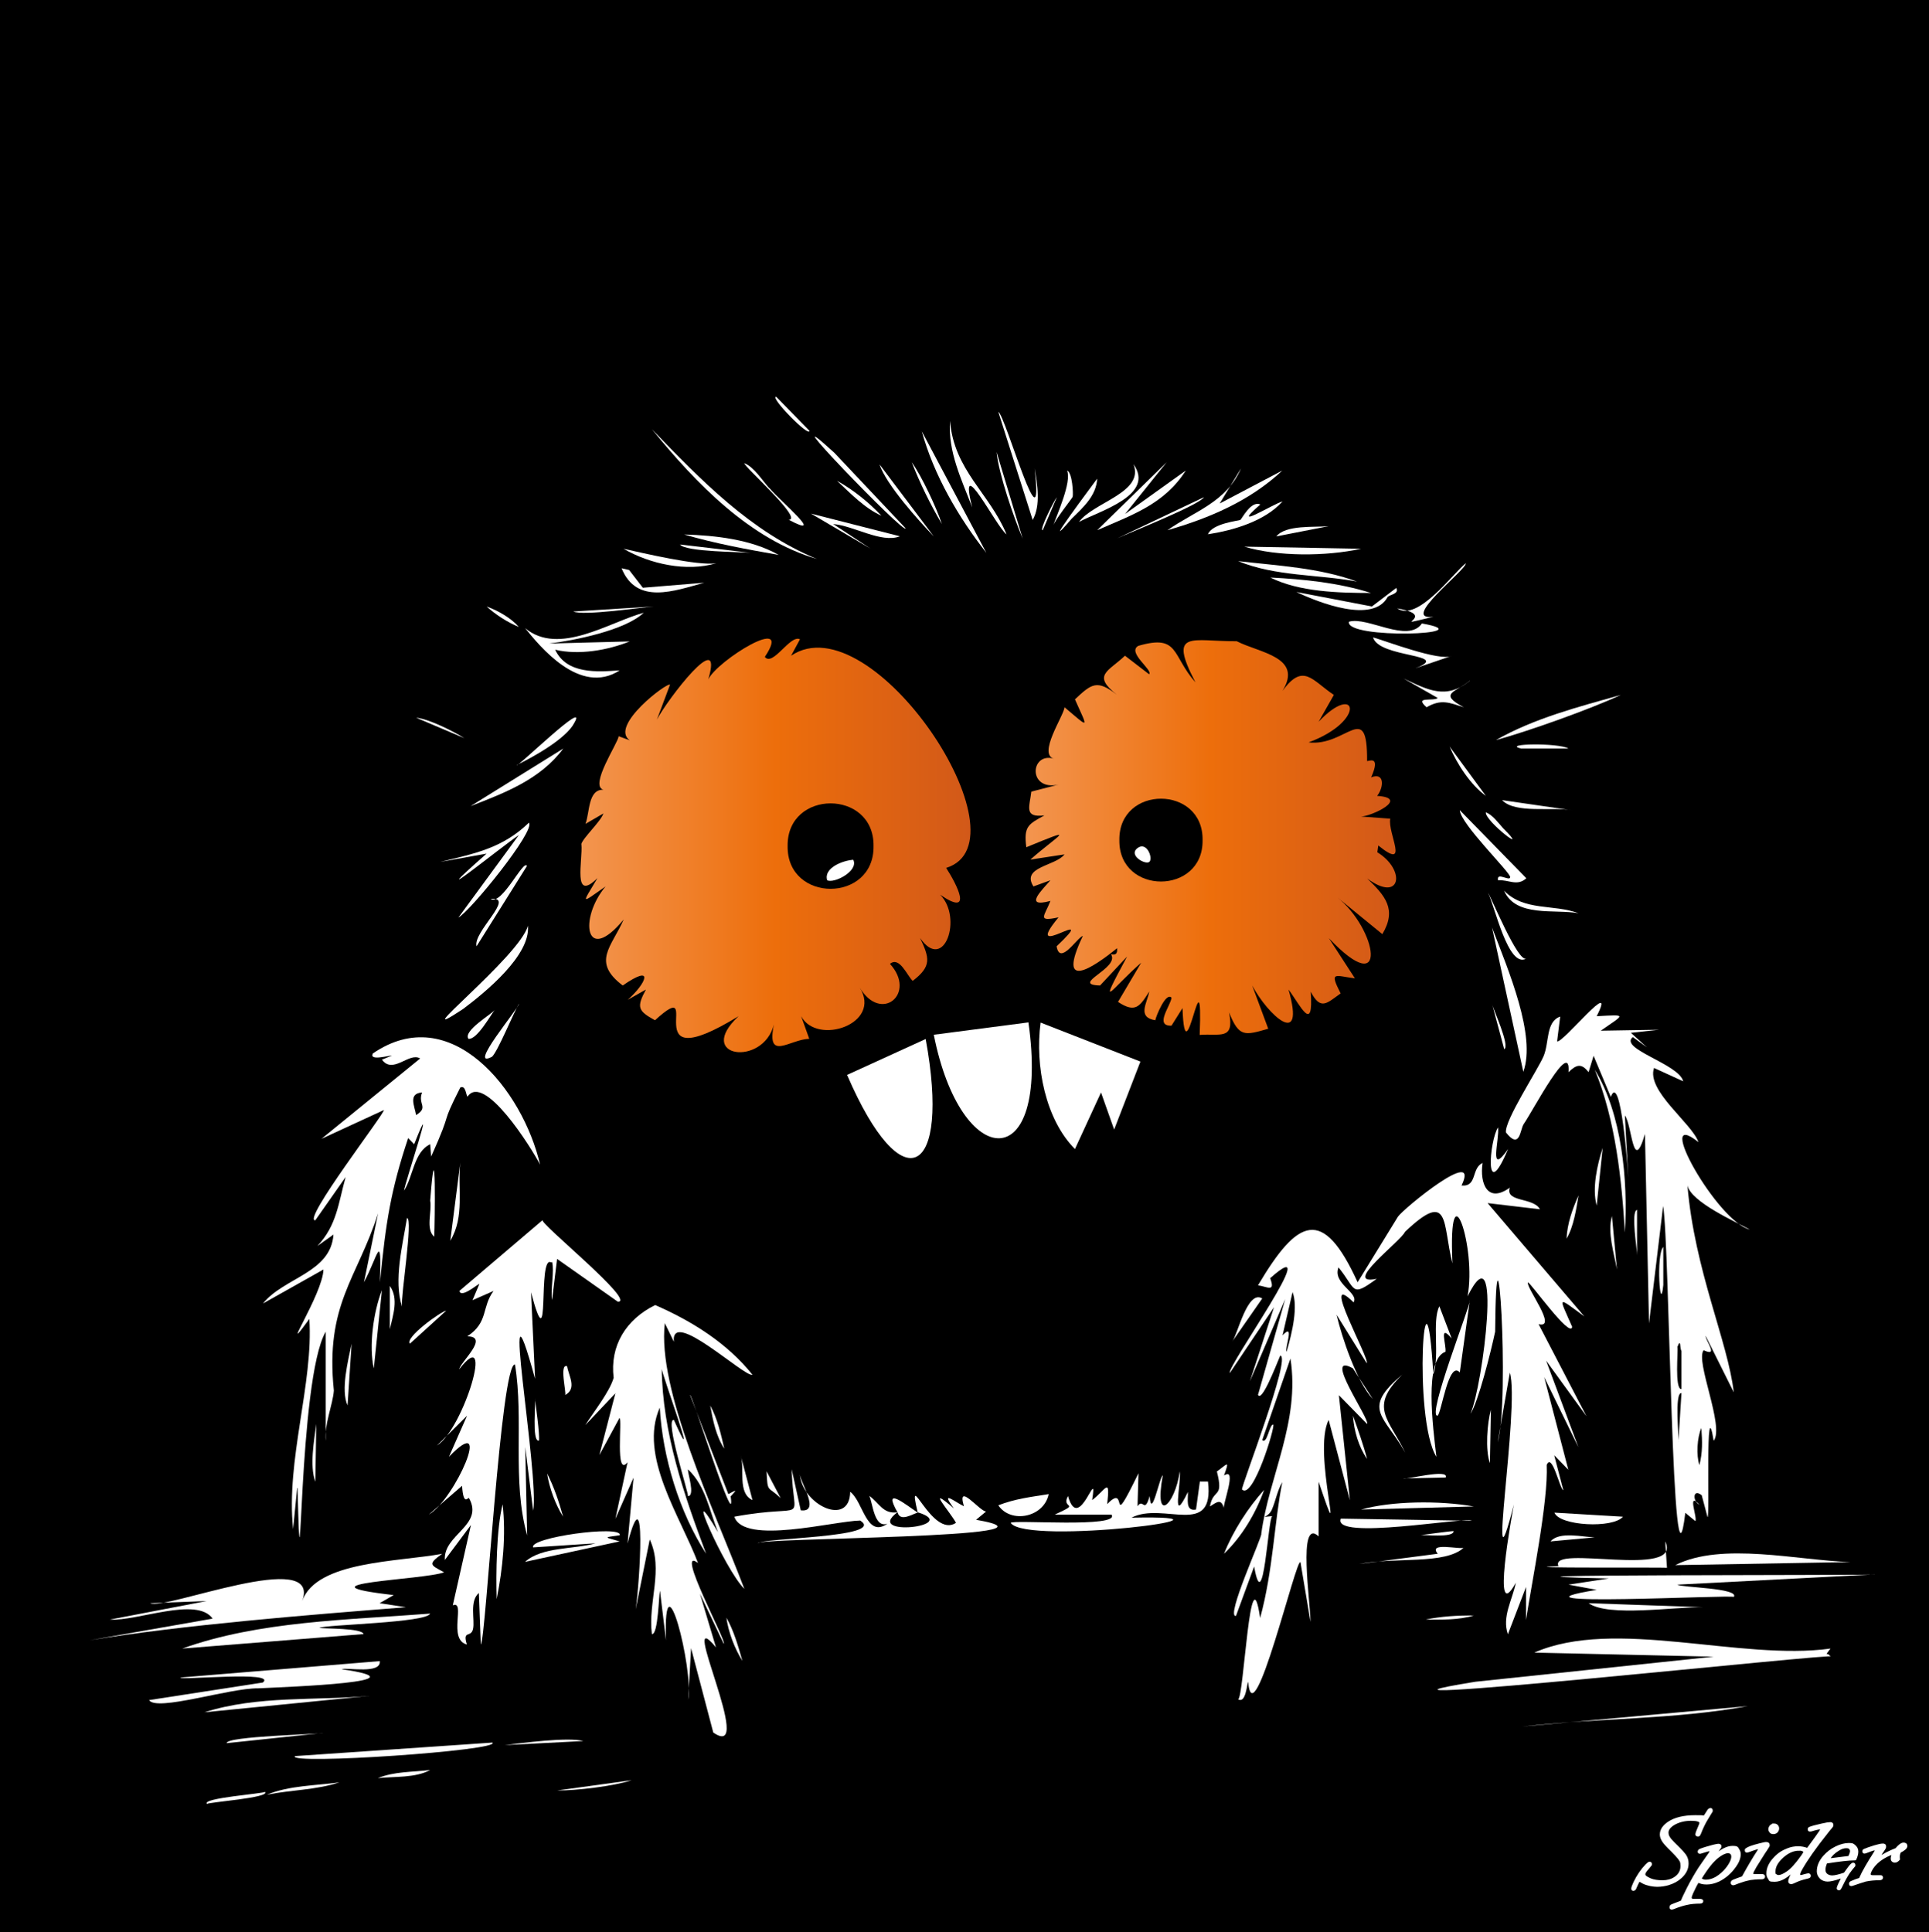 <?xml version="1.0" encoding="UTF-8"?><svg id="Ebene_1" xmlns="http://www.w3.org/2000/svg" width="999" height="1000.6" xmlns:xlink="http://www.w3.org/1999/xlink" viewBox="0 0 999 1000.6"><defs><style>.cls-1{fill:url(#Unbenannter_Verlauf_60);}.cls-2{stroke:#fff;stroke-miterlimit:10;}.cls-2,.cls-3{fill:#fff;}.cls-4{fill:url(#Orange);}</style><linearGradient id="Orange" x1="300.6" y1="437.9" x2="502.5" y2="437.9" gradientUnits="userSpaceOnUse"><stop offset="0" stop-color="#f3954f"/><stop offset=".5" stop-color="#ed6e0b"/><stop offset="1" stop-color="#d25919"/></linearGradient><linearGradient id="Unbenannter_Verlauf_60" x1="531.3" y1="433.8" x2="722.9" y2="433.8" gradientUnits="userSpaceOnUse"><stop offset="0" stop-color="#f3954f"/><stop offset=".5" stop-color="#ed6e0b"/><stop offset="1" stop-color="#d25919"/></linearGradient></defs><rect width="999" height="1000.6"/><g id="Fox"><g id="spider2"><path d="M464.9,783.4c6.5-.4,19.9-3.2,17.9,7.6-4.6,3.6-37,2-17.9-7.6Z"/><path class="cls-3" d="M240.5,382.3l-25-10.6c6.6.6,19.4,7.1,25,10.6Z"/><path class="cls-3" d="M229,804.7c-7.5,5.5-6.3,5.7,1,9.6-10.3,4-79.8,5.7-26.1,11.8,0,0-7.3,4.2-7.3,4.2l13.6,2.1c-52,4.1-114.8,9.1-163.8,17.1,0,0,63.7-11.2,63.7-11.2-8.1-11.6-39,1.4-53.2.5,0,0,50.1-9.6,50.1-9.6l-29.2,1.1c7.2,3.9,89-29.1,78.7-1.1,7.4-20.9,49.8-20.2,72.6-24.5Z"/><path class="cls-3" d="M970.9,815.4l-102.2,5.3c1.5,1.5,32.4,1.7,29.2,6.4,1-1.4-127.2,5.5-71-3.7,0,0-14.6-2.7-14.6-2.7l20.9-3.2c-102.7-2.2,143.2-1.5,137.7-2.1Z"/><path class="cls-3" d="M948,853.8c-3.5,4.8-1.6,1.3,0,4.2,10.4-2.8-280.2,28.6-184,13,0,0,123.5-13,123.5-13l-92.9-2.1c41.6-18.3,106.7,4.4,153.4-2.1Z"/><path class="cls-3" d="M196.7,860.2c.9,7-16.7,3.3-19.8,4.3,45.1,6.5-26.5,9.1-43.2,9.9-14.9-.2-52.7,12.2-56.5,6.1,0,0,58.9-9.1,58.9-9.1,7.7-6.2-43.1-1-42.7-2.6,0,0,103.3-8.5,103.3-8.5Z"/><path class="cls-3" d="M222.8,835.6c-1.1,4.9-54.8,5.8-57.4,7.5,2.5.5,22,0,22.9,3.2,0,0-93.9,7.5-93.9,7.5,39.8-14.3,86-14.8,128.3-18.1Z"/><path class="cls-3" d="M863.3,812c3.4-.4-85.9.3-56.2-.9-5.1-11.6,64.6,6.9,55.3-12.8,0,0,.9,13.7.9,13.7Z"/><path class="cls-3" d="M958.4,809l-90.8,1.6c24.1-12.2,63.7-2.4,90.8-1.6Z"/><path class="cls-3" d="M905.2,883.6c-38.4,7.1-78.1,6.1-116.9,10.6l116.9-10.6Z"/><path class="cls-3" d="M762.2,787.6c-2.7-2.2-72.5,10.5-67.8-1.1,0,0,67.8,1.1,67.8,1.1Z"/><path class="cls-3" d="M763.3,780.2l-58.4,1.6c15.8-4.4,40.1-4.8,58.4-1.6Z"/><path class="cls-3" d="M191.5,878.3c-21.3,2.1-64.2,6.4-85.6,8.5,27.6-8.8,57.2-5.9,85.6-8.5Z"/><path class="cls-3" d="M320.9,795.1c-9.1,1.3-7.6.9,0,3.2,0,0-49,10.6-49,10.6,8.8-7.9,25.2-6.4,36.5-9.6l-32.3,2.1c-2.3-5.1,45.6-11.7,44.9-6.4Z"/><path class="cls-3" d="M255,902.5c5.2,4.1-106.8,11.7-102.2,7,0,0,102.2-7,102.2-7Z"/><path class="cls-3" d="M882.2,832.4c-15.1-.3-49.2,5.2-59.5-2.1,0,0,59.5,2.1,59.5,2.1Z"/><path class="cls-3" d="M758.1,801.5c-9.6,9-35.6,4.8-54.2,8.5,0,0,40.7-5.3,40.7-5.3-5.4-6.4,12.1-1.9,13.6-3.2Z"/><path class="cls-3" d="M327.1,922c-9.3,3.1-28.8,5.4-38.6,5.3,0,0,38.6-5.3,38.6-5.3Z"/><path class="cls-3" d="M167.5,897.5l-50.1,5.3c-.7-3.6,48.5-4.6,50.1-5.3Z"/><path class="cls-3" d="M302.1,901.7l-40.7,2.1c8.4-1,32.6-4.3,40.7-2.1Z"/><path class="cls-3" d="M175.8,923.1c-12.1,4-25.2,3.9-37.6,6.4,11.5-4.8,25.4-4.7,37.6-6.4Z"/><path class="cls-3" d="M222.8,916.7c-7.7,4.2-18.6,3.3-27.1,4.2,8.5-3.5,18.2-3.1,27.1-4.2Z"/><path class="cls-3" d="M137.2,928c3.3,3.1-30,5.4-30,6.3-3.3-3.1,30-5.4,30-6.3Z"/><path class="cls-3" d="M763.3,836.7c-8,2.4-16.7,2.1-25,2.1,8.1-1.7,16.7-2.2,25-2.1Z"/><path class="cls-3" d="M735.1,795.1c.8,0,17.6-2.4,17.7-2.1,0,3.7-15.9,1.6-17.7,2.1Z"/><path class="cls-3" d="M285.4,653.8c-7.3-4.2,0,54.4-10.4,15.5,0,0,2.1,44.8,2.1,44.8-19.3-70.4,2.5,50.6-1,68.3,0,0-4.1-33-4.1-33l1,45.8c-8-28.5-1.6-59.7-6.3-88.5-7.3-1.3-15.1,143.1-17.7,145,0,0-1-26.7-1-26.7-5,4.3-2,13.8-3,18.6s-5.6.4-3.2,8.1c-10.1-2.6-.4-23-7.3-20.3,0,0,9.4-41.6,9.4-41.6l-13.5,18.1c-.9-13.2,20.4-17.9,12.5-32-.4-.8-2.9,4.6-3.6-6.4l-17.2,14.9c13.4-7.7,34-54.4,10.4-29.9,0,0,9.4-21.3,9.4-21.3l-15.6,15.5c13.9-8.9,30.3-63.8,11.5-39.5.7-3.9,15.9-17,4.2-17.1,11.1-7.3,7.3-15,13.6-23.5l-10.9,4.8,3.6-8.5c-1.5.6-9.5,7.5-10.4,3.7,0,0,43.1-36.7,43.1-36.7-1.6,1.7,48.7,42.3,39,42.3,0,0-31.5-22.2-31.5-22.2l-2.6,21.3c-.9-5.2,1.3-15.2,0-19.7Z"/><path class="cls-3" d="M483.6,535.9l49-6.4c11.3,80.2-34.9,77.7-49,6.4Z"/><path class="cls-3" d="M570.2,565.8l-13.5,29.3c-15.2-15.2-20.8-43-17.8-65.5,0,0,51.7,20.2,51.7,20.2l-13.6,35.2-6.8-19.2Z"/><path class="cls-3" d="M479.4,538.1c13.1,71.1-12,85.2-40.7,18.6,0,0,40.7-18.6,40.7-18.6Z"/><path class="cls-3" d="M475.3,783.4c-6-25.3,7.2,13.6,19.8,5.3-2.8-5.4-16.5-20.7-1.1-7.5-7.3-9.9.4-3.4,5.2-1.1-3.9-13.1,8.4,2.9,11.5,2.7,0,0-5.2,4.3-5.2,4.3,56,9.7-118.3,9.2-112.7,12.2,0-2.8,66.7-2.9,52.7-11.8-13.5.2-60.3,12.8-65.2-2,39.6-7.3,30.5,5.3,29.7-24.6,0,0,4.7,21.3,4.7,21.3,10.7,1.3-.8-15.2-.5-19.2.8,16.3,25.9,28.2,26.1,9.6,6.7,4.9,8.4,24.3,19.3,16.5-6.9,2.6-7.6-10.7-9.4-14.4,5.3,3.8,7.1,9.6,14.6,8.5-17.8,13.2,33.9,7.2,10.4,0Z"/><path class="cls-3" d="M475.3,783.4c-2.8.7-9,4.9-10.4,0-8.1-14.2,3.9-4.3,10.4,0Z"/><path class="cls-3" d="M546.3,784.4c14.2-6.5,2.9-2.6,6.8-9.6,5.7,20.3,15.6-17.5,12.5,2.1,7.1-5.3,9.4-12.5,7.8,2.1,11.5-12.1.2,16.9,16.2-16,0,0-.5,17.1-.5,17.1,3-4.5,3.5,4.3,6.3-5.3.8,13,5.2-10.3,6.8-10.7-4.8,25.8,6.3,15.5,8.8-2.1.8,6.3-4.7,29.1,4.2,10.7.2,3.5-1.5,10.2,4.2,9.1,0,0,2-14.5,2-14.5h4.2c3.5,29.5-23.1,10.2-39.6,18.7,70.8-1.5-54.6,14.6-62.6,2.7,1-1.8,57.2,2.8,52.2-4.3,0,0-29.2,0-29.2,0Z"/><path class="cls-3" d="M333.4,317.3c-9.5,9.2-36.5,14.5-49,16,0,0,41.7-1.1,41.7-1.1-11.4,4.6-26.4,7.2-38.6,4.3,6,12.8,21.9,11.5,33.4,10.7-20.6,13.4-41.6-12.8-49-21.9,17.6,14.6,43.5-3.1,61.6-8Z"/><path class="cls-3" d="M273.9,426.1c3.6,4-30.4,45.9-36.5,49.1l31.3-42.7c-8.6,5.7-53.5,42.1-16.7,9.6,0,0-24,4.3-24,4.3,17.9-4.4,32.1-7,45.9-20.3Z"/><path class="cls-3" d="M239.9,522.5c-32.6,21.6,29.6-27.3,33.5-43.1,1.5,15.4-22.2,34.6-33.5,43.1Z"/><path class="cls-3" d="M631.8,260.7l32.3-17c-16.7,15.7-37.9,24.7-59.5,30.9,13.7-9.7,30.6-14.5,38.1-32,0,0-11,18.1-11,18.1Z"/><path class="cls-3" d="M582.8,266.1l31.3-22.4c-11.2,17.6-28.2,23.1-45.9,30.9l36-35.2-21.4,26.6Z"/><path class="cls-3" d="M839.4,359.9c-15.6,7.3-48.1,18.9-64.7,23.4,20-11.4,42.8-17.2,64.7-23.4Z"/><path class="cls-3" d="M772.7,480.4c8.6,22.5,22.9,56,16.2,74.7,0,0-16.2-74.7-16.2-74.7Z"/><path class="cls-3" d="M521.2,276.7c-5.1-3.6-25.4-44.2-17.7-13.9-5.5-14.4-12.6-28.7-11.5-44.8,2.1,25.6,20.5,37.5,29.2,58.6Z"/><path class="cls-3" d="M704.9,284.2c-18.2,4-43.3,4.1-60.5-1.1,0,0,60.5,1.1,60.5,1.1Z"/><path class="cls-3" d="M510.8,286.3c-14.4-18.3-27.2-40.3-33.4-62.9l33.4,62.9Z"/><path class="cls-3" d="M543.1,773.8c-2.5,12.2-19.7,15.4-26.1,5.8,8.9-3.4,16.1-4.2,26.1-5.8Z"/><path class="cls-3" d="M657.9,299.1c17.5.9,35.4,2.7,52.1,8-16.5,0-37.1-.5-52.1-8Z"/><path class="cls-3" d="M736.4,322.9c33.1,5.8-39.7,8.4-37.8-.9,9.6-2.9,30.5,11.4,37.8.9Z"/><path class="cls-3" d="M790.4,454.9c-4.7,4.3-9.1.6-14.6,1-.9-4.6,6.1.8,6.3-1.6s-25.8-27.6-26.1-34.7l34.4,35.2Z"/><path class="cls-3" d="M702.8,301.2c-20.3-3.8-42.2-2.6-61.6-10.6,20.5,2.4,42,3.4,61.6,10.6Z"/><path class="cls-3" d="M465.9,277.8c-9.5,3.6-23.7-5.5-34.4-6.4l19.3,12.7-30.8-18.1,45.9,11.7Z"/><path class="cls-3" d="M718.7,309.1c-7.5,14.1-35.8,3-47.3-2.5,0,0,39.1,7.5,39.1,7.5l12.6-9.6c1.7,3-3.1,3.4-4.4,4.6Z"/><path class="cls-3" d="M535.8,242.6c1.4,8.1,3.3,19-1,26.7l-17.8-56c3.8,2.1,24,74.9,18.8,29.3Z"/><path class="cls-3" d="M664.2,259.7c-9.1,10.2-25.5,15-38.6,17,2.1-5.6,15.9-7,16.7-7.4s5.6-10.3,10.4-8c-16.7,14.4,6.9-.5,11.5-1.6Z"/><path class="cls-3" d="M432.1,234.5l36.9,39.1c.2,4.2-73.3-72.3-36.9-39.1Z"/><path class="cls-3" d="M291.7,387.7c-11.9,16-30.2,22.9-48,29.8l48-29.8Z"/><path class="cls-3" d="M403.3,287.4c-16.5-2.9-33-5.9-49-10.6,16.1.5,34.7,2.5,49,10.6Z"/><path class="cls-3" d="M558.8,270.3c7.4-10.2,34-15.2,28.2-29.9,11.4,16-17.3,24.1-28.2,29.9Z"/><path class="cls-3" d="M272.9,448.5l-26.1,41.6c-2.1-7.3,20.6-26,7.3-24.5,5.8,3.5,17-20.8,18.8-17.1Z"/><path class="cls-3" d="M751.8,339.7l-18.8,6.4c19.7-7.6-19-5.2-21.9-16,6.1,1.7,34.6,12.6,40.7,9.6Z"/><path class="cls-3" d="M257.2,828.2c-.4-12.9-.1-36.7,3.1-49.1,1.8,15.9.1,33.3-3.1,49.1Z"/><path class="cls-3" d="M370.9,291.7c-15.3,4.6-34.4.4-48-7.5,9.6,2.1,38.4,9,48,7.5Z"/><path class="cls-3" d="M761.2,352.5c-7.3,6.1-16.7,6.6-3.1,13.8-7.6-2.4-11.7-4.4-19.3,0-6.7-5.9,3.4-2.9,5.8-4.8,0,0-17.7-10.1-17.7-10.1,12.6,5.9,22,11.2,34.4,1.1Z"/><path class="cls-3" d="M759.1,291.7c.6,3.3-34.8,30.1-16.7,27.7-26.1,6.3,4.1-.4-18.8-4.3,10.6,7.1,28.9-18.2,35.5-23.4Z"/><path class="cls-3" d="M423.1,289.5c-34.5-10.1-62.3-38.7-85.5-67.2,25.7,26.6,51.1,53,85.5,67.2Z"/><path class="cls-3" d="M483.6,277.8c-7.6-7.9-24.7-26.8-28.1-37.3,0,0,28.1,37.3,28.1,37.3Z"/><path class="cls-3" d="M325.8,295.2l7.1,9.2,31.8-2.6c-15.4,4.2-35,11.7-42.8-7.5l3.9.9Z"/><path class="cls-3" d="M623.5,257.5c-2,3.9-40.5,19.2-44.9,21.3,0,0,44.9-21.3,44.9-21.3Z"/><path class="cls-3" d="M529.6,278.9c-4.5-10.6-12.4-33.4-13.5-44.8,0,0,13.5,44.8,13.5,44.8Z"/><path class="cls-3" d="M633.9,764.2c7.2-4.9-1.1,15.7,0,17.1-1.4-5.5-3.8-3.3-7.3-1.1,1.7-9.7,7.3-3.7,3.6-18.1,5.5-3.9,6.7-6.4,3.7,2.1Z"/><path class="cls-3" d="M297.4,374.4c-4.1,8.1-21.4,17.8-29.8,21.8-.2,1.9,37.4-35,29.8-21.8Z"/><path class="cls-3" d="M790.4,496.5c-9.4,5.1-16.3-27.4-19.8-34.1,1.8,2.5,15.3,35.8,19.8,34.1Z"/><path class="cls-3" d="M555,268.6c-18.7,21.9,11.7-18.6,13.2-20.7-.4,8.9-7.5,15.1-13.2,20.7Z"/><path class="cls-3" d="M398.5,252.8c5.5,6.7,30,27,10,16.4,7.7-.3-23.8-28.1-23-29.3,5.2,2.1,9.2,8.9,12.9,12.9Z"/><path class="cls-3" d="M817.5,473c-12.3-2.3-32.4,2.3-38.6-11.7,10.6,10.8,25.7,6.8,38.6,11.7Z"/><path class="cls-3" d="M769.5,412.2c-7.9-5.7-14.9-16.4-18.8-25.6l18.8,25.6Z"/><path class="cls-3" d="M254.8,547.3c-13.3,6.9,14.5-25.9,13.9-27.4-2.8,4.8-11,24.8-13.9,27.4Z"/><path class="cls-3" d="M814.4,419.7c-10.7-2-29.6,1.9-36.5-5.3,0,0,36.5,5.3,36.5,5.3Z"/><path class="cls-3" d="M338.6,314.1c-5.8.4-36.7,5-41.7,2.6,0,0,41.7-2.6,41.7-2.6Z"/><path class="cls-3" d="M555.5,257.3c-.3.9-9.4,12.2-10.2,15.2,1.8-5.3,9.9-23.1,7.3-28.8,2.8,1,3.3,12.4,2.9,13.6Z"/><path class="cls-3" d="M487.8,271.4c-6-10.2-11.3-20.9-15.6-32,5.2,7.3,12.8,23.5,15.6,32Z"/><path class="cls-3" d="M388.7,286.3c-4.3-.5-33.8-.4-36.5-4.3,0,0,36.5,4.3,36.5,4.3Z"/><path class="cls-3" d="M256.2,523.1c-2.2,2.7-9.2,15.5-13.6,14.9-2.9-4.1,11.9-12.7,13.6-14.9Z"/><path class="cls-3" d="M688.1,272.5l-27.1,5.3c4.9-6.1,19.6-4.6,27.1-5.3Z"/><path class="cls-3" d="M456.5,267.1c-8.6-3.8-16.2-11.7-23-18.1,8.4,4.7,16.3,11,23,18.1Z"/><path class="cls-3" d="M787.8,387.7c-10.7-2.6,19.6-3.1,24.5,0,0,0-24.5,0-24.5,0Z"/><path class="cls-3" d="M779,543.4l-6.3-23.5c.3,2.2,9.5,21.8,6.3,23.5Z"/><path class="cls-3" d="M778.3,428.8c15.2,15.2-9.6-3.7-8.8-8.1,3.4,1.3,6.4,5.4,8.8,8.1Z"/><path class="cls-3" d="M277,724.2c.4,3.6,2.6,18.5,2.1,21.9-3.9.8-1.4-20.4-2.1-21.9Z"/><path class="cls-3" d="M402,205.5l17.2,17.6c.1,3.8-20.9-17.7-17.2-17.6Z"/><path class="cls-3" d="M344.9,849.5l-3.1-25.6c-.6,1.4-.9,23-4.2,22.4-2.1-16.9,6.2-33.2-1.1-49l-7.3,36.2c2.1-13.7,5.7-71.7-4.2-34.1,0,0,3.1-34.1,3.1-34.1l-9.4,21.3,6.3-29.3c-6.6,8.3-2.6-22.3-4.2-22.9,0,0-10.4,19.2-10.4,19.2l8.3-32-15.6,16.5c4.2-6.7,12.6-17.2,14.7-24.5-2-16.6,6.3-30.2,21.5-37.7,19,8.3,37.2,19.6,50.4,36.1-3.9,1.6-42.5-35-40.7-17.1,0,0-4.7-9.6-4.7-9.6-4,34.4,24.8,94.7,41.2,137.6-10.1-9.8-33.1-62.5-13.6-29.3-4.6-11.3-6.4-24-15.6-32.6-.3,1.9,3.9,13.6,0,13.9.5-1.3-12.3-40.3-7.3-39.5,14.7,33-7-25.8-6.3-26.7.4,33,11.4,65.2,23,96-13.8-21.3-22.6-50.1-24-75.7-11.1,25,10.6,56.2,19.8,80.5-12.4-9.5,15.5,41.7,13.3,41.8,0,0-12.3-25.9-12.3-25.9l8.3,27.8c-20.7-25.1,21.3,59.7-1.4,44.1,0,0-11.5-43.7-11.5-43.7l-1.5,26.7c2.9-15.8-13-77.8-11.5-30.9Z"/><path class="cls-3" d="M377.2,773.8c4.2-2.2,4.8-2.7,1.2,1.2,3.1,21.7-20.9-55.7-21-52.4,0,0,19.8,51.2,19.8,51.2Z"/><path class="cls-3" d="M389.7,776.9c-8-3.6-3.8-16.6-6.2-23.5l6.2,23.5Z"/><path class="cls-3" d="M384.5,860.2c-4-6.3-7.3-14.9-8.3-22.4,3.9,6.9,6.1,14.8,8.3,22.4Z"/><path class="cls-3" d="M375.1,750.3c-4.3-6.6-5.9-14.7-7.3-22.4,3.7,6.7,5.6,14.9,7.3,22.4Z"/><path class="cls-3" d="M291.6,785.5c-4.1-6.6-7-14.6-8.3-22.4,3.6,6.9,6.2,14.8,8.3,22.4Z"/><path class="cls-3" d="M293.7,707.6c.8,5,5.2,11.5-1,14.9.7-1.3-3.2-16.5,1-14.9Z"/><path class="cls-3" d="M268.7,324.7c-5.7-2.3-12.1-6.4-16.7-10.6,5.8,2.1,12.6,5.9,16.7,10.6Z"/><path class="cls-3" d="M540,274.6c-2.1.3,6.2-15.9,7.3-17.1l-7.3,17.1Z"/><path class="cls-3" d="M404.3,775.9c-6.7-6.5-6.8-2.4-7.3-13.9,0,0,7.3,13.9,7.3,13.9Z"/><path class="cls-3" d="M745.5,676.7l6.3,16.5c-6.9-8.1-2.7,3.2-3.2,6.9-11.2,3.8-6.5,39.1-4.7,54.4-12.4-19.8-5.8-113.5-1.6-42.7,3.4-9.9-.8-27.5,3.1-35.2Z"/><path class="cls-3" d="M756,710.8c-5.8-6.5-9.5,21.1-11.5,22.4-5.9.9,17.6-58.6,16.7-59.7,0,0-5.2,37.3-5.2,37.3Z"/><path class="cls-3" d="M840.5,785.5c-5.1,6.2-32.8,4.8-35.5-2.1,0,0,35.5,2.1,35.5,2.1Z"/><path class="cls-3" d="M841.5,638.3c-1.6-26.6-4.7-57.9-15.6-84.3,14,22.7,17.3,57.3,15.6,84.3Z"/><path class="cls-3" d="M775.8,583.9c.9,5.9-5.2,26,5.2,11.2-12.5,29.6-9.6-4.6-5.2-11.2Z"/><path class="cls-3" d="M727.8,752.4c-10.7-19.3-23.2-22.4-1.5-40.5-17.7,17-7,22.9,1.5,40.5Z"/><path class="cls-3" d="M826.9,624.4c-2.5-8.9.3-21.2,3.1-29.9l-3.1,29.9Z"/><path class="cls-3" d="M825.9,796.2l-22.9,2.1c4.6-5.4,16.9-2.2,22.9-2.1Z"/><path class="cls-3" d="M837.4,657.5c-1.6-8.7-5-19.2-2.6-27.7l2.6,27.7Z"/><path class="cls-3" d="M771.6,757.8c-2.5-7-1.4-20.7.5-27.7,0,0-.5,27.7-.5,27.7Z"/><path class="cls-3" d="M861.4,665.5c-1.6,16.5-3.9-15.9,0-19.7,0,0,0,19.7,0,19.7Z"/><path class="cls-3" d="M811.3,641.5c.3-7.7,3.1-15.5,6.2-22.4-1.2,7.2-2.5,16.1-6.2,22.4Z"/><path class="cls-3" d="M847.8,626.6v23.5c.2-2.1-3.4-22.8,0-23.5Z"/><path class="cls-3" d="M748.7,765.2l-21.9.5c1,.8,23.9-5.3,21.9-.5Z"/><path class="cls-3" d="M633.9,804.7c4.7-11.8,12.4-23.8,20.8-33.1-4.4,12.2-11.5,24.2-20.8,33.1Z"/><path class="cls-3" d="M653.7,672.5l-15.6,22.4c2.8-3.4,7.9-27.2,15.6-22.4Z"/><path class="cls-3" d="M708,755.6c-4.4-6.3-6.8-14.7-7.3-22.4,2.6,7.3,5.3,14.8,7.3,22.4Z"/><path class="cls-3" d="M700.7,708.7c-16.3-9.1,8.9,26.3,7.3,28.8,0,0-14.6-14.9-14.6-14.9l5.7,54.4-11-41.6c-8.7,16.9,9.9,76.7-5.2,32,0,0,0,45.9,0,45.9v-17.6c-11.1-10.4-4.1,35.5-4.2,44.3,0,0-5.2-30.9-5.2-30.9-2.1-3.1-24.5,92-27.1,61.9-.7,1.4-1.2,11.4-5.2,9.1,3-.7,6.2-78,11.4-42.1,6.8-24.9,7.3-49.8,11.5-70.4-2.6,4.3-3.4,9.6-5.4,14.2s-7.4,4,.2,3.4c-2.2.5-4.5,53.9-9.4,26.1,0,0-9.4,25.6-9.4,25.6-5.7,1,13.9-41.5,13.1-42.6,4-29.8,20.2-58.1,15.1-90.7,0,0-14.6,42.2-14.6,42.2,2.5,2.5,3.7-8.2,5.7-8,1.1,1-10.5,39.3-16.2,33.6-.3-2,25.8-69.2,19.8-69.3-2.7,6.5-9.6,24.2-11.5,20.3,0,0,14.1-49.6,14.1-49.6l-18.3,42.6,12.5-38.4-22.9,34.1c-1.8-3.1,50.3-75.3,20.9-49.1,2.9,7.7-1.8,4.2-6.3,3.7,20.6-34.8,33.6-41.1,51.6-1.6,0,0,20.9-34,20.9-34,2.9-4.2,42.9-37,32.9-16.1,8.3.7,4.9-8.9,10.9-11.7-1.6,10.7,2.6,21.1,14.1,12.8-2.5,7.7,12.3,4.9,15.6,11.2l-27.1-3.2,50.1,58.7c-14.5-10.7-13.3-10.6-6.3,5.4-.9,6.3-21.9-23.4-22.9-23-1.2,2.5,15.7,24.1,5.5,21.6,0,0,24.8,47.7,24.8,47.7l-20.9-28.8,16.7,44.8-17.7-36.3,12.5,48-7.3-7.5,4.7,18.1c-1.8-.5-5.8-19.8-8.6-13.1.9,18.8-7.9,61.7-10.7,80.3,0,0,0-17.1,0-17.1l-9.4,24.5c-3.2-9.1,2.4-17.9,4.1-26.7-12.9,23.6-1.9-35.5-1-40.5-14.9,58.2,3.3-51.3-2.1-68.3,0,0-6.3,36.2-6.3,36.2,6.5-23.1-.7-133.7-1.3-57.4-2.2,10.4-8.8,36.7-12.8,42.5,6.5-14.4,16.8-97.4-1.5-60.8,4.9-25.2-10.2-69.2-7.8-17.1-5.3-20.5-1-38.7-24.6-16.3-1.7,4.5-33.4,28.2-14.6,24.3-13.6,9.9-10.4,5.6-19.8-5.9-3.3,8.4,10.8,13.1,7.8,18.1-18.1-17.8,8.7,29.7,6.8,31.5,0,0-15.6-25.1-15.6-25.1,2.7,11.7,10.5,34.9,18.8,43.7l-10.4-16Z"/><path d="M669.4,669.2c2.8,7.3.1,20.1-3.1,30.9-1.1-1.9,4.5-15.5-2.1-8.5,0,0,5.2-22.4,5.2-22.4Z"/><path class="cls-3" d="M826.9,526.3c16.2-.9,14.4-1.1,2.1,7.5,0,0,30.2-.5,30.2-.5l-14.6,1.6,8.3,7.5-7.3-5.3c-7.4,6.1,23.9,13.9,26.1,22.9,0,0-15.1-6.9-15.1-6.9-4.1,11.8,19.6,28.6,23,38.4-24-19.1,9.7,41.2,26.6,45.3-6.8-3.8-30.5-14.2-32.3-22.9,3.7,44.1,21,81,24,107.2,0,0-14.6-29.3-14.6-29.3,0,2.7,7,11.2-1,7.5-4.5,5.5,10.9,39.5,5.2,46.9-4.5-27.6-1.9,40.7-3.2,39.5,0,0-3-11.3-3-11.3-4.7-3.8-4.8,3.2-1.2,4.9-6.6-7.2-.9,6.8-2.1,8.5,0,0-5.2-4.3-5.2-4.3-6.9,57.5-8.1-140.2-11.5-158.9,0,0-7.3,60.8-7.3,60.8l-2.1-98.1c-6.3,21.4-6.6-4.6-10.4-9.6,0,0,2.1,38.4,2.1,38.4-.4-11.1-4.3-61.6-9.4-48,0,0-8.9-21.3-8.9-21.3l-2.6,8.5c-3.7-4.8-6.3-4-10.4,0,1.4-18.2-18.4,20-23.3,27-1.8,3-1.9,13.3-9.1,4.2-.8-6.2,16.5-32.4,19.5-39.5s1.1-17.9,8.6-20.5l-1.6,12.8c2.5,1.6,31.6-34.8,20.4-12.8Z"/><path d="M870.8,721.5l-1.6,25.6c.5-1.7-2.2-26,1.6-25.6Z"/><path d="M870.8,719.4c-3.7.3-1.6-20.1-2.1-21.8,1.9-5.1,1.2.9,2.1,2.1,0,0,0,19.7,0,19.7Z"/><path d="M880.1,758.8c-1.7-5.1-1.2-14.3,1-19.2.5,7,.7,12.4-1,19.2Z"/><path class="cls-3" d="M208.2,676.7c-4.4-13.7.3-31.8,2.6-45.9,3.3.3-3.4,41.2-2.6,45.9Z"/><path class="cls-3" d="M193.6,708.7c-2.6-11.3-.3-29,4.2-40.5l-4.2,40.5Z"/><path class="cls-3" d="M233.2,642.6l5.2-40.5c-1.5,13.9,2.4,27.8-5.2,40.5Z"/><path class="cls-3" d="M222.8,621.8c3.2-41.7,2.4,12.2,2.1,18.7-4.6-3.8-1.1-13-2.1-18.7Z"/><path class="cls-3" d="M180,727.9c-3.6-8,.2-22.8,2.1-32l-2.1,32Z"/><path class="cls-3" d="M163.3,767.4c-3-8.2-.7-20.9.5-29.9l-.5,29.9Z"/><path class="cls-3" d="M231.1,678.8l-18.8,17.1c-2.8-3.1,15.9-16.6,18.8-17.1Z"/><path class="cls-3" d="M201.9,666c4.7,6.6,1.6,15.2,0,22.4v-22.4Z"/><path class="cls-3" d="M153.9,770.6l-2.1,21.3c-3.8-35.5,10.6-75.6,8.4-108.8-17,23.3,7.1-13,7.3-25.6,0,0-31.3,17.6-31.3,17.6,10.8-13.5,35.1-15.8,36.5-35.7l-8.3,5.9c10.1-10.8,10.8-22.1,14.6-35.7l-15.7,22.4c-7.2.5,36.5-56.1,35.5-57.1,0,0-32.3,14.9-32.3,14.9l51.1-41.6c-5.7-3.5-14,8.4-19.8.6,0,0,5.2-2.1,5.2-2.1-1.3-.2-12,3-9.9-1.1,40.3-27.7,77.6,18.8,86.6,57.6-4.5-8.8-29.1-47.9-37.6-35.2-.9-1.3-.9-6-3.7-4.8-11.1,21.9-3.1,9.1-15.1,35.8,0,0-.5-6.4-.5-6.4-8.4,3.9-8.8,16.6-13.5,24-.2-2.2,18-56.3,5.2-24,0,0-3.1-3.2-3.1-3.2-9,27-11.6,43.5-14.6,74.7.8-27.6-1-13.6-8.3,0,0,0,7.3-35.7,7.3-35.7-10.7,33.7-27.5,47.1-22.9,91.8-.5,7.2-5.1,17.8-4.2,26v-56.5c-14.5,24.4-12.5,162.4-14.6,81.1Z"/><path d="M218.6,565.8c-2.4,6.1,3.6,7.6-3.1,11.7-.8-4.7-4.2-11.2,3.1-11.7Z"/><path class="cls-4" d="M301,437.3c.7-3.2,10.1-11.8,11.5-16l-9.3,5.4c2.3-6,1.2-17.9,9.3-17.7-7.5-2,7.7-24.4,7.9-27.7,0,0,5.7,2.1,5.7,2.1-10.6-7.5,19.5-30.2,20.9-28.8l-6.8,18.1c5.3-10.3,34.9-48.9,26.6-20.8,4.4-9.7,44.7-34.7,29.3-11.7,4.1,5.3,13.2-11.8,18.2-9.1,0,0-4.6,8.5-4.6,8.5,41.9-28.3,124.4,96.3,80.3,109.9,5.6,8.6,14.3,25.8-3.1,13.9,11.8,11.8,2.1,40.5-10.4,22.4,4.9,10.4,6.1,14.6-3.8,22.2-2.9-2.6-6.8-12.9-11.8-8.8,14,15.3-4.6,31-15.7,12.2,11.9,18.9-22.1,30.3-30.3,14.9,0,0,4.2,11.7,4.2,11.7-10.2.3-22.3,12-18.3-7.4-5.6,22.1-41.2,17.1-18.3-4.3-55.9,34.2-15.9-22.8-43.3,2.1-8.9-4.9-9.6-6.7-4.7-15.9,0,0-9.4,5.3-9.4,5.3,9.6-8.5,14.1-19-2.6-7.4-16.2-12.3-5.8-19.9.5-34.2-19.8,24-23.4-.3-9.4-17.1-13.1,9.2-12.4,9.5-4.2-4.3-13.1,12.9-7.5-9.2-8.3-17.6Z"/><path d="M452.4,438.2c.4,29.5-44.9,29.5-44.5,0-.4-29.5,44.9-29.5,44.5,0Z"/><path class="cls-3" d="M441.9,445.3c2.9,5.8-9.9,12.4-13.5,10.6-2-6.4,8.2-10.3,13.5-10.6Z"/><path class="cls-1" d="M640.7,332.2c11.6,5.9,34.3,8.1,23.5,25.6,10.8-14.8,15.3-5.4,26.6,2.1,0,0-7.9,13.9-7.9,13.9,19.8-21,25.1-.5-5.2,10.7,19.6,2.3,30.5-22.4,30.3,9.6.3.5,7.5-3.6,2.1,8.5,7.1-2.8,6.6,5.2,3.1,9.6,17,1.1-2.7,10.5-8.3,10.7,0,0,15.1,1.1,15.1,1.1-1.5,7.4,10.4,27.3-6.2,13.9,0,0-.5,3.5-.5,3.5,15,9.2,12.2,26.5-5.2,13.6,9.2,8.9,15.5,15.9,7.8,28.8l-23.5-19.2c20.9,16.6,27.2,54.4-4.2,21.3,0,0,13.5,20.8,13.5,20.8-10.4-1.3-13.4-4-7.4,7.8-7.2,5.1-10.3,9-15.5-.9,1.6,22.5-5.6,6.6-11.5-1.1,9,31.3-10.7,13.2-18.8-2.1,0,0,8.3,22.4,8.3,22.4-12.3,3.5-15.1,4.5-20.3-8.5,3,14.8-4.8,10.8-15.2,11.7,1.8-47.8-7.5,25.3-8.9-13.9,0,0-5.7,9.1-5.7,9.1-9.1.3-.3-10.5,0-14.5-2.9-3.1-8.1,9.8-8.4,11.7-9.5-1.6-4.3-8.7-3.1-14.9-5,7.9-7.2,11.3-16.2,5.4,0,0,12-20.3,12-20.3-15.3,13.3-23.6,27.1-7.3-3.2,0,0-14,15-14,15-15.8-.5,10.3-8.9,5.7-16.1.2-.3,3.6,1.4,3.1-3.2-12.7,10.3-31.6,22.8-17.7-6.4-3.1,1-11.9,15.6-13.6,5.4,24-22.8-19.3,9.5,1-15-11.5,2.5-7.2-.7-4.2-8.5-14.5,3.9-4-6,0-10.7,0,0-8.8,3.2-8.8,3.2-6.5-10.2,11.4-10.5,16.1-16.6l-17.7,2.7c15.2-13.4,25-17.5-2.1-6.4-1.4-10.8,1-11.9,9.4-16.5-10.8,1.3-7.7-4.4-6.8-12.3,0,0,16.2-4.2,16.2-4.2-18.4,5.8-17.3-16.9-4.2-12.8-9.1-2,4.9-22.4,5.2-26.7,13.2,11.1,12.3,11.4,5.4-4.1,8.7-8.2,11.5-10.3,21.7-2.4-13-10.2-4.4-12,4.2-20.2,0,0,12.5,9.6,12.5,9.6,2.2-2.1-11.6-11.3-5.6-14.7,21.3-6.2,17.2,4.9,29.6,18.9-14.5-27.7-1.7-21.1,21.4-21.3Z"/><path d="M622.8,435.1c.4,28.6-43.5,28.6-43.1,0-.4-28.6,43.5-28.6,43.1,0Z"/><path class="cls-3" d="M595.3,446.3c-1.8,1.9-11.1-3.2-6.3-7s8.2,5,6.3,7Z"/><path class="cls-2" d="M882.5,941l.4-.6c.8-1.2,1.4-2.1,1.8-2.8.4-.5.8-.7,1.2-.7s.6.3.6.8,0,.5-.3.8c0,0-.8,1.3-2.3,3.8-1,1.6-2.2,4-3.5,7.3-.3.7-.6,1.1-.9,1.1-.6,0-1-.2-1-.7s.6-2.1,1.7-4.6c.2-.5.4-.9.4-1.3,0-1.1-1.7-1.6-5-1.6s-6.8.9-9.3,2.6c-1.8,1.2-2.7,2.6-2.7,4s.5,2.3,1.5,3.6c.7.8,2.1,2.3,4.4,4.5,1.3,1.3,2.4,2.5,3.2,3.6.9,1.3,1.3,2.7,1.3,4.3,0,2.6-1.1,5-3.4,7.1-1.8,1.7-4,2.9-6.7,3.7-1.8.5-3.7.8-5.7.8s-5-.5-7.2-1.6c-.6-.3-1.3-.7-2.1-1.2-.8,1.3-1.4,2.7-2,4.1-.2.5-.6.8-1,.8s-.6-.2-.6-.7.4-1.6,1.2-3.3c1.6-3.3,3.6-6.3,6.1-8.9.8-.8,1.3-1.2,1.7-1.2s.7.2.7.7,0,.4-.2.6c-.1.2-.6.7-1.3,1.6-1.3,1.4-1.9,2.4-1.9,3s.2.9.6,1.3c.5.4,1.3.8,2.3,1.3,1.9.8,4,1.1,6.5,1.1s4.6-.6,6.3-1.7c2.3-1.5,3.5-3.6,3.5-6.1s-.5-2.8-1.4-4.1c-.7-.9-1.8-2.1-3.5-3.8-2.5-2.4-4.1-4.2-4.7-5.2-.7-1.1-1.1-2.2-1.1-3.3,0-2.3,1.3-4.3,3.9-6.1,3.4-2.3,8-3.4,13.9-3.4s3.3.1,4.8.4Z"/><path class="cls-2" d="M870.8,984.9c.6-1.5,1.7-3.8,3.3-7,1.9-3.7,3.8-7,5.7-10,.7-1.1,2.6-3.8,5.6-8.1.3-.4.4-.6.4-.8,0-.5-.2-.7-.7-.7s-1.6.4-3.9,1.1c-.4.1-.6.2-.8.2-.5,0-.7-.2-.7-.6s.3-.8.8-1c1.5-.6,3.7-1.3,6.8-2.1,1.3-.3,2.2-.5,2.6-.5.8,0,1.1.3,1.1.8s-.1.7-.4,1c0,0-.5.7-1.3,1.8-.4.5-.9,1.4-1.7,2.5,3.6-3.3,6.8-5,9.6-5s2.4.5,3.1,1.5c.4.6.7,1.4.7,2.3,0,1.9-.8,4.1-2.5,6.4-2.3,3.3-5.2,5.7-8.4,7.3-2.2,1-4.2,1.5-6.2,1.5s-3.1-.3-4.5-1c-1,1.6-2,3.6-3,5.8-.5,1.2-.8,2-.8,2.4,0,.8.4,1.2,1.2,1.2h3c1.2,0,1.8.2,1.8.7s-.4.8-1.2.8c-2.5,0-4.8.2-6.9.7-1.9.4-4.2,1.1-6.9,2.2-.4.1-.6.2-.8.2-.5,0-.7-.2-.7-.7s.2-.8.6-1c.2-.1,1.9-.8,5.1-2ZM880.6,973c.9.7,1.8,1,2.8,1,3.2,0,6.3-1.6,9.4-4.7,1.5-1.5,2.6-3.1,3.5-4.8.5-1.1.8-2.1.8-2.9,0-1.5-.8-2.3-2.3-2.3s-4.3,1.4-7.1,4.2c-1.4,1.4-3,3.4-4.7,5.9-.8,1.2-1.5,2.2-2,3.1-.2.3-.3.5-.3.5Z"/><path class="cls-2" d="M902.5,972.3l.2-.4c2.6-4.8,5.2-9.2,7.8-13.2.3-.5.5-.8.5-1,0-.3-.2-.5-.5-.5s-2.1.5-5,1.6c-.4.1-.6.2-.8.2-.4,0-.6-.2-.6-.7s.1-.5.4-.7c.9-.7,3.1-1.5,6.7-2.4,1.7-.4,2.8-.7,3.4-.7,1,0,1.4.3,1.4,1s0,.5-.2.8c-.2.4-1,1.6-2.4,3.7-.9,1.4-2.3,3.6-4.2,6.7-1.1,1.9-1.7,3.1-1.7,3.6s.4.8,1.1.8h3.8c.8,0,1.2.2,1.2.8s-.4.9-1.3.9c-2.6,0-4.5.2-5.8.4-1.4.3-2.8.6-4.2,1.1-1.4.4-2.7.9-3.9,1.4-.3.1-.6.2-.8.2-.5,0-.8-.3-.8-.8s.3-.8.9-1.1c1.2-.5,2.8-1.1,4.8-1.8ZM918.8,944.9c.6,0,1.1.2,1.5.6.4.4.6.9.6,1.5s-.3,1.3-.8,1.8c-.5.4-1,.6-1.7.6s-1.3-.2-1.6-.7c-.3-.4-.5-.8-.5-1.3s.2-1.1.6-1.6c.5-.6,1.2-.8,2-.8Z"/><path class="cls-2" d="M929.6,967.9c-3.8,4.1-7.3,6.2-10.5,6.2s-2.3-.4-3-1.3-.8-1.6-.8-2.6c0-2.6,1.2-5.3,3.7-7.9,1.9-2.1,4.2-3.6,6.9-4.6,1.7-.7,3.5-1,5.3-1s3.2.3,4.9.9c.6-.8,1.5-2,2.5-3.4.8-1.1,1.5-2.1,2.1-2.9,1.6-2.2,2.4-3.4,2.4-3.7,0-.4-.3-.6-.8-.6s-2,.3-4.2,1c-.3,0-.5.1-.7.1-.5,0-.7-.2-.7-.7s.2-.6.6-.8c1-.4,3.1-1,6.3-1.7,2.1-.5,3.6-.7,4.3-.7s1.1.3,1.1.9-.2.8-.5,1.2l-1.1,1.3-1.1,1.4c-6.1,7.6-10.5,13.9-13.3,18.8-.8,1.4-1.2,2.4-1.2,2.9s.3.9.8.9.9-.2,2.1-.5c.9-.2,1.5-.4,1.8-.4.5,0,.8.3.8.8s-.3.7-1,.9c-1.7.4-3.2.8-4.3,1.2-.5.2-1.6.6-3.5,1.5-.3.1-.6.2-.9.2-.7,0-1-.4-1-1.1s1-3.1,2.9-6.4ZM931.6,958c-2.8,0-5.6,1.2-8.3,3.6-2.9,2.6-4.3,5.1-4.3,7.6s.2,1.4.6,1.8c.4.4.9.6,1.5.6,1.2,0,2.7-.7,4.6-2,2.1-1.4,4.6-4.2,7.6-8.4.7-1,1.1-1.7,1.1-2s-.2-.6-.6-.8c-.6-.3-1.3-.5-2.3-.5Z"/><path class="cls-2" d="M960.7,963c-3.3,0-8,.6-13.9,1.5h-.9c-.7,1.5-1,2.7-1,3.9s.5,2.2,1.6,2.8c.7.4,1.5.6,2.4.6,1.3,0,3.5-.5,6.4-1.5,1.2-1.7,2.1-2.9,2.8-3.8.7-.9,1.3-1.3,1.6-1.3s.7.2.7.7-.1.5-.4.8c0,0-.5.6-1.3,1.6-1.5,1.8-3.3,4.9-5.4,9.3-.3.6-.6.9-.8.9-.6,0-.8-.2-.8-.6s.7-2.1,2-4.6c.1-.3.2-.5.2-.6,0-.2-.1-.3-.3-.3s-.3,0-.6.1c-2.9,1-5.1,1.5-6.5,1.5s-2.8-.5-3.7-1.5c-.9-.9-1.4-2.1-1.4-3.3,0-2.7,1.1-5.3,3.3-7.8,1.7-1.9,3.7-3.5,6.2-4.7,2.3-1.1,4.5-1.7,6.6-1.7s2.1.3,2.9.9c1,.8,1.5,1.8,1.5,3s-.3,2.4-1,4ZM957.7,961.5c.6-1.2.9-2.1.9-2.8s-.3-1.2-.8-1.6c-.4-.3-.9-.4-1.6-.4-1.4,0-2.9.5-4.5,1.6-1.9,1.2-3.2,2.5-4,3.8,0,.2-.1.3-.1.4,0,.2.1.3.4.4.2,0,1.8-.2,4.7-.6,1.4-.2,3-.4,5-.6Z"/><path class="cls-2" d="M963.2,973c1.6-3.6,4.2-8.1,7.8-13.7.2-.4.4-.6.4-.9,0-.4-.3-.6-.9-.5-.4,0-1.8.5-4.1,1.4-.4.1-.6.2-.8.2-.4,0-.6-.2-.6-.7s.2-.6.7-.8c.8-.4,2.5-1,5.1-1.8,2-.6,3.4-.9,4.3-.9s1.2.3,1.2,1-.2.9-.5,1.4c0,0-.5.8-1.4,2.1-.7,1.1-1.3,2-1.7,2.7,2.6-1.9,5.7-3.5,9.3-4.9,1.5-1.8,2.8-2.8,3.8-2.8s1.5.4,1.5,1.3-1.1,1.9-3.3,3c-.4.8-.6,1.6-.6,2.5s0,.7.1,1.3c-.7.8-1.4,1.3-2.2,1.3s-1.6-.5-1.6-1.6.3-1.6.8-2.7c-2.4.7-4.7,1.9-6.9,3.5-2.1,1.6-3.7,3.4-4.7,5.4-.4.8-.6,1.4-.6,1.8,0,.7.5,1.1,1.6,1.1h2.1c1,0,1.6,0,2,0,.5,0,.7.3.7.8s-.5.8-1.5.8c-2.4,0-4.7.2-7.1.7-1.3.4-3.6,1.1-6.7,2.2-.9.3-1.3.1-1.3-.6s.3-.7.9-1c1.3-.6,2.9-1.2,4.6-1.7Z"/></g></g></svg>